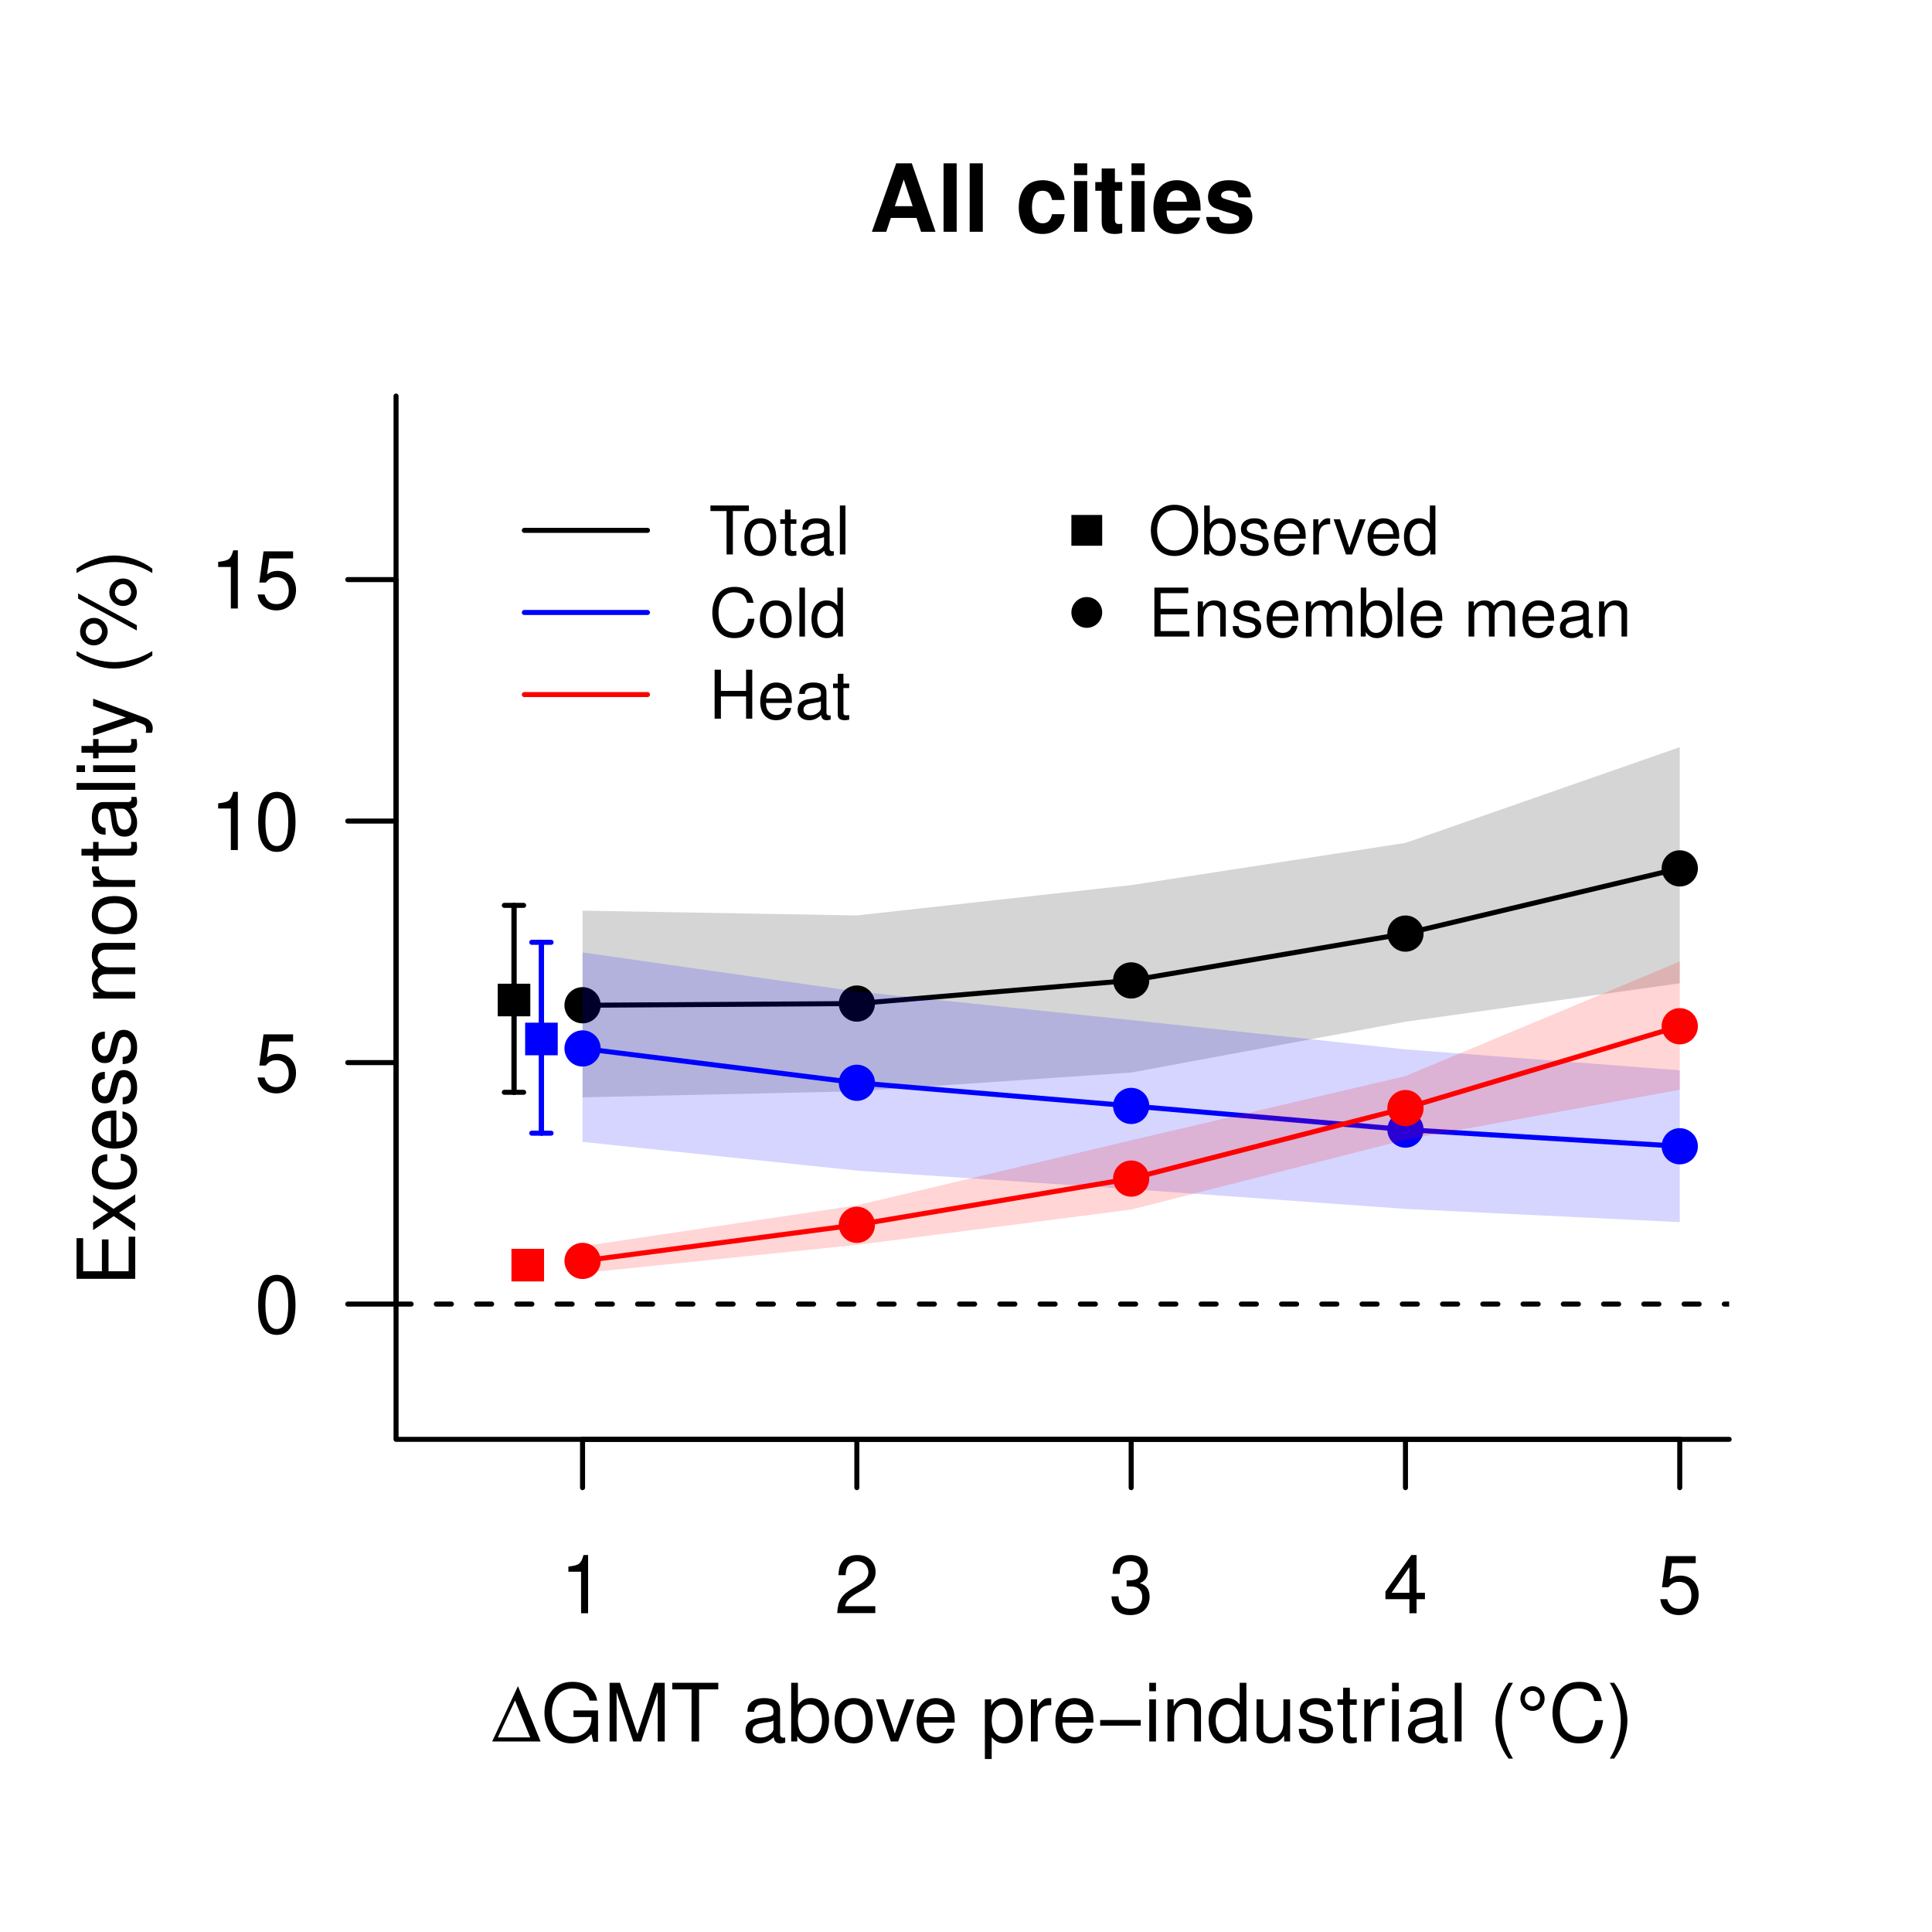 <?xml version="1.0" encoding="UTF-8"?>
<svg xmlns="http://www.w3.org/2000/svg" xmlns:xlink="http://www.w3.org/1999/xlink" width="288pt" height="288pt" viewBox="0 0 288 288" version="1.1">
<defs>
<g>
<symbol overflow="visible" id="glyph0-0">
<path style="stroke:none;" d=""/>
</symbol>
<symbol overflow="visible" id="glyph0-1">
<path style="stroke:none;" d="M 3.297 -8.672 C 2.516 -8.672 1.781 -8.312 1.344 -7.734 C 0.797 -6.953 0.516 -5.812 0.516 -4.203 C 0.516 -1.266 1.469 0.281 3.297 0.281 C 5.094 0.281 6.078 -1.266 6.078 -4.125 C 6.078 -5.812 5.812 -6.938 5.25 -7.734 C 4.812 -8.328 4.109 -8.672 3.297 -8.672 Z M 3.297 -7.734 C 4.438 -7.734 5 -6.578 5 -4.219 C 5 -1.75 4.453 -0.594 3.281 -0.594 C 2.156 -0.594 1.594 -1.797 1.594 -4.188 C 1.594 -6.578 2.156 -7.734 3.297 -7.734 Z M 3.297 -7.734 "/>
</symbol>
<symbol overflow="visible" id="glyph0-2">
<path style="stroke:none;" d="M 5.719 -8.516 L 1.312 -8.516 L 0.688 -3.875 L 1.656 -3.875 C 2.141 -4.469 2.562 -4.672 3.234 -4.672 C 4.375 -4.672 5.078 -3.891 5.078 -2.625 C 5.078 -1.406 4.375 -0.656 3.219 -0.656 C 2.297 -0.656 1.734 -1.125 1.469 -2.094 L 0.422 -2.094 C 0.562 -1.391 0.688 -1.062 0.938 -0.75 C 1.422 -0.094 2.281 0.281 3.234 0.281 C 4.953 0.281 6.156 -0.969 6.156 -2.766 C 6.156 -4.453 5.047 -5.609 3.406 -5.609 C 2.812 -5.609 2.328 -5.453 1.844 -5.094 L 2.172 -7.469 L 5.719 -7.469 Z M 5.719 -8.516 "/>
</symbol>
<symbol overflow="visible" id="glyph0-3">
<path style="stroke:none;" d="M 3.109 -6.188 L 3.109 0 L 4.156 0 L 4.156 -8.672 L 3.469 -8.672 C 3.094 -7.344 2.859 -7.156 1.219 -6.953 L 1.219 -6.188 Z M 3.109 -6.188 "/>
</symbol>
<symbol overflow="visible" id="glyph0-4">
<path style="stroke:none;" d="M 8.516 -4.625 L 4.859 -4.625 L 4.859 -3.641 L 7.531 -3.641 L 7.531 -3.391 C 7.531 -1.844 6.375 -0.703 4.781 -0.703 C 3.891 -0.703 3.078 -1.031 2.562 -1.594 C 1.984 -2.219 1.641 -3.266 1.641 -4.344 C 1.641 -6.484 2.875 -7.906 4.719 -7.906 C 6.047 -7.906 7.016 -7.219 7.25 -6.094 L 8.391 -6.094 C 8.078 -7.875 6.734 -8.891 4.734 -8.891 C 3.656 -8.891 2.797 -8.609 2.109 -8.047 C 1.094 -7.219 0.531 -5.859 0.531 -4.281 C 0.531 -1.594 2.172 0.281 4.531 0.281 C 5.719 0.281 6.656 -0.172 7.531 -1.109 L 7.797 0.047 L 8.516 0.047 Z M 8.516 -4.625 "/>
</symbol>
<symbol overflow="visible" id="glyph0-5">
<path style="stroke:none;" d="M 5.609 0 L 8.078 -7.328 L 8.078 0 L 9.125 0 L 9.125 -8.75 L 7.578 -8.75 L 5.047 -1.125 L 2.453 -8.75 L 0.906 -8.75 L 0.906 0 L 1.953 0 L 1.953 -7.328 L 4.438 0 Z M 5.609 0 "/>
</symbol>
<symbol overflow="visible" id="glyph0-6">
<path style="stroke:none;" d="M 4.25 -7.766 L 7.109 -7.766 L 7.109 -8.75 L 0.25 -8.75 L 0.25 -7.766 L 3.125 -7.766 L 3.125 0 L 4.25 0 Z M 4.25 -7.766 "/>
</symbol>
<symbol overflow="visible" id="glyph0-7">
<path style="stroke:none;" d=""/>
</symbol>
<symbol overflow="visible" id="glyph0-8">
<path style="stroke:none;" d="M 6.422 -0.594 C 6.312 -0.562 6.266 -0.562 6.203 -0.562 C 5.859 -0.562 5.656 -0.75 5.656 -1.062 L 5.656 -4.75 C 5.656 -5.875 4.844 -6.469 3.297 -6.469 C 2.375 -6.469 1.641 -6.203 1.219 -5.734 C 0.922 -5.406 0.797 -5.047 0.781 -4.422 L 1.781 -4.422 C 1.875 -5.203 2.328 -5.547 3.266 -5.547 C 4.172 -5.547 4.672 -5.203 4.672 -4.609 L 4.672 -4.344 C 4.656 -3.906 4.438 -3.75 3.625 -3.641 C 2.203 -3.469 1.984 -3.422 1.609 -3.266 C 0.875 -2.953 0.5 -2.406 0.5 -1.578 C 0.5 -0.438 1.297 0.281 2.562 0.281 C 3.359 0.281 4 0 4.703 -0.641 C 4.781 0 5.094 0.281 5.734 0.281 C 5.953 0.281 6.078 0.25 6.422 0.172 Z M 4.672 -1.984 C 4.672 -1.641 4.578 -1.438 4.266 -1.156 C 3.859 -0.797 3.375 -0.594 2.781 -0.594 C 2 -0.594 1.547 -0.969 1.547 -1.609 C 1.547 -2.266 1.984 -2.609 3.062 -2.766 C 4.125 -2.906 4.328 -2.953 4.672 -3.109 Z M 4.672 -1.984 "/>
</symbol>
<symbol overflow="visible" id="glyph0-9">
<path style="stroke:none;" d="M 0.641 -8.75 L 0.641 0 L 1.547 0 L 1.547 -0.797 C 2.031 -0.078 2.656 0.281 3.547 0.281 C 5.203 0.281 6.281 -1.078 6.281 -3.172 C 6.281 -5.203 5.25 -6.469 3.594 -6.469 C 2.719 -6.469 2.109 -6.141 1.641 -5.438 L 1.641 -8.75 Z M 3.391 -5.531 C 4.516 -5.531 5.234 -4.562 5.234 -3.062 C 5.234 -1.625 4.484 -0.656 3.391 -0.656 C 2.328 -0.656 1.641 -1.625 1.641 -3.094 C 1.641 -4.578 2.328 -5.531 3.391 -5.531 Z M 3.391 -5.531 "/>
</symbol>
<symbol overflow="visible" id="glyph0-10">
<path style="stroke:none;" d="M 3.266 -6.469 C 1.484 -6.469 0.438 -5.203 0.438 -3.094 C 0.438 -0.969 1.484 0.281 3.281 0.281 C 5.047 0.281 6.125 -0.984 6.125 -3.047 C 6.125 -5.234 5.094 -6.469 3.266 -6.469 Z M 3.281 -5.547 C 4.406 -5.547 5.078 -4.625 5.078 -3.062 C 5.078 -1.578 4.375 -0.641 3.281 -0.641 C 2.156 -0.641 1.469 -1.578 1.469 -3.094 C 1.469 -4.625 2.156 -5.547 3.281 -5.547 Z M 3.281 -5.547 "/>
</symbol>
<symbol overflow="visible" id="glyph0-11">
<path style="stroke:none;" d="M 3.422 0 L 5.828 -6.281 L 4.703 -6.281 L 2.922 -1.188 L 1.25 -6.281 L 0.125 -6.281 L 2.328 0 Z M 3.422 0 "/>
</symbol>
<symbol overflow="visible" id="glyph0-12">
<path style="stroke:none;" d="M 6.156 -2.812 C 6.156 -3.766 6.078 -4.344 5.906 -4.812 C 5.5 -5.844 4.531 -6.469 3.359 -6.469 C 1.609 -6.469 0.484 -5.141 0.484 -3.062 C 0.484 -0.984 1.562 0.281 3.344 0.281 C 4.781 0.281 5.766 -0.547 6.031 -1.906 L 5.016 -1.906 C 4.734 -1.078 4.172 -0.641 3.375 -0.641 C 2.734 -0.641 2.203 -0.938 1.859 -1.469 C 1.625 -1.828 1.531 -2.188 1.531 -2.812 Z M 1.547 -3.625 C 1.625 -4.781 2.344 -5.547 3.344 -5.547 C 4.375 -5.547 5.078 -4.75 5.078 -3.625 Z M 1.547 -3.625 "/>
</symbol>
<symbol overflow="visible" id="glyph0-13">
<path style="stroke:none;" d="M 0.641 2.609 L 1.656 2.609 L 1.656 -0.656 C 2.188 -0.016 2.766 0.281 3.594 0.281 C 5.219 0.281 6.281 -1.031 6.281 -3.031 C 6.281 -5.141 5.25 -6.469 3.578 -6.469 C 2.719 -6.469 2.047 -6.078 1.578 -5.344 L 1.578 -6.281 L 0.641 -6.281 Z M 3.406 -5.531 C 4.516 -5.531 5.234 -4.562 5.234 -3.062 C 5.234 -1.625 4.5 -0.656 3.406 -0.656 C 2.344 -0.656 1.656 -1.625 1.656 -3.094 C 1.656 -4.578 2.344 -5.531 3.406 -5.531 Z M 3.406 -5.531 "/>
</symbol>
<symbol overflow="visible" id="glyph0-14">
<path style="stroke:none;" d="M 0.828 -6.281 L 0.828 0 L 1.844 0 L 1.844 -3.266 C 1.844 -4.781 2.469 -5.453 3.859 -5.406 L 3.859 -6.438 C 3.688 -6.453 3.594 -6.469 3.469 -6.469 C 2.812 -6.469 2.328 -6.078 1.75 -5.141 L 1.75 -6.281 Z M 0.828 -6.281 "/>
</symbol>
<symbol overflow="visible" id="glyph0-15">
<path style="stroke:none;" d="M 6.531 -3.203 L 0.484 -3.203 L 0.484 -2.359 L 6.531 -2.359 Z M 6.531 -3.203 "/>
</symbol>
<symbol overflow="visible" id="glyph0-16">
<path style="stroke:none;" d="M 1.797 -6.281 L 0.797 -6.281 L 0.797 0 L 1.797 0 Z M 1.797 -8.75 L 0.797 -8.75 L 0.797 -7.484 L 1.797 -7.484 Z M 1.797 -8.75 "/>
</symbol>
<symbol overflow="visible" id="glyph0-17">
<path style="stroke:none;" d="M 0.844 -6.281 L 0.844 0 L 1.844 0 L 1.844 -3.469 C 1.844 -4.75 2.516 -5.594 3.547 -5.594 C 4.344 -5.594 4.844 -5.109 4.844 -4.359 L 4.844 0 L 5.844 0 L 5.844 -4.75 C 5.844 -5.797 5.062 -6.469 3.859 -6.469 C 2.922 -6.469 2.312 -6.109 1.766 -5.234 L 1.766 -6.281 Z M 0.844 -6.281 "/>
</symbol>
<symbol overflow="visible" id="glyph0-18">
<path style="stroke:none;" d="M 5.938 -8.75 L 4.938 -8.75 L 4.938 -5.5 C 4.531 -6.125 3.859 -6.469 3.016 -6.469 C 1.375 -6.469 0.312 -5.156 0.312 -3.156 C 0.312 -1.031 1.344 0.281 3.047 0.281 C 3.906 0.281 4.516 -0.047 5.047 -0.828 L 5.047 0 L 5.938 0 Z M 3.188 -5.531 C 4.266 -5.531 4.938 -4.578 4.938 -3.078 C 4.938 -1.625 4.25 -0.656 3.188 -0.656 C 2.094 -0.656 1.359 -1.625 1.359 -3.094 C 1.359 -4.562 2.094 -5.531 3.188 -5.531 Z M 3.188 -5.531 "/>
</symbol>
<symbol overflow="visible" id="glyph0-19">
<path style="stroke:none;" d="M 5.781 0 L 5.781 -6.281 L 4.781 -6.281 L 4.781 -2.719 C 4.781 -1.438 4.109 -0.594 3.078 -0.594 C 2.281 -0.594 1.781 -1.078 1.781 -1.844 L 1.781 -6.281 L 0.781 -6.281 L 0.781 -1.438 C 0.781 -0.391 1.562 0.281 2.781 0.281 C 3.703 0.281 4.297 -0.047 4.891 -0.875 L 4.891 0 Z M 5.781 0 "/>
</symbol>
<symbol overflow="visible" id="glyph0-20">
<path style="stroke:none;" d="M 5.25 -4.531 C 5.25 -5.766 4.422 -6.469 2.969 -6.469 C 1.516 -6.469 0.562 -5.719 0.562 -4.547 C 0.562 -3.562 1.062 -3.094 2.562 -2.734 L 3.484 -2.516 C 4.188 -2.344 4.469 -2.094 4.469 -1.641 C 4.469 -1.047 3.875 -0.641 3 -0.641 C 2.453 -0.641 2 -0.797 1.75 -1.062 C 1.594 -1.25 1.531 -1.422 1.469 -1.875 L 0.406 -1.875 C 0.453 -0.422 1.266 0.281 2.922 0.281 C 4.5 0.281 5.516 -0.5 5.516 -1.719 C 5.516 -2.656 4.984 -3.172 3.734 -3.469 L 2.766 -3.703 C 1.953 -3.891 1.609 -4.156 1.609 -4.594 C 1.609 -5.188 2.125 -5.547 2.938 -5.547 C 3.75 -5.547 4.172 -5.203 4.203 -4.531 Z M 5.25 -4.531 "/>
</symbol>
<symbol overflow="visible" id="glyph0-21">
<path style="stroke:none;" d="M 3.047 -6.281 L 2.016 -6.281 L 2.016 -8.016 L 1.016 -8.016 L 1.016 -6.281 L 0.172 -6.281 L 0.172 -5.469 L 1.016 -5.469 L 1.016 -0.719 C 1.016 -0.078 1.453 0.281 2.234 0.281 C 2.5 0.281 2.719 0.25 3.047 0.188 L 3.047 -0.641 C 2.906 -0.609 2.766 -0.594 2.562 -0.594 C 2.141 -0.594 2.016 -0.719 2.016 -1.156 L 2.016 -5.469 L 3.047 -5.469 Z M 3.047 -6.281 "/>
</symbol>
<symbol overflow="visible" id="glyph0-22">
<path style="stroke:none;" d="M 1.828 -8.75 L 0.812 -8.75 L 0.812 0 L 1.828 0 Z M 1.828 -8.75 "/>
</symbol>
<symbol overflow="visible" id="glyph0-23">
<path style="stroke:none;" d="M 2.828 -8.75 C 1.625 -7.172 0.875 -4.984 0.875 -3.109 C 0.875 -1.219 1.625 0.969 2.828 2.547 L 3.484 2.547 C 2.438 0.828 1.844 -1.188 1.844 -3.109 C 1.844 -5.016 2.438 -7.047 3.484 -8.75 Z M 2.828 -8.75 "/>
</symbol>
<symbol overflow="visible" id="glyph0-24">
<path style="stroke:none;" d="M 7.938 -6.031 C 7.594 -7.953 6.484 -8.891 4.578 -8.891 C 3.391 -8.891 2.453 -8.516 1.797 -7.797 C 1.016 -6.938 0.578 -5.688 0.578 -4.266 C 0.578 -2.828 1.016 -1.594 1.844 -0.75 C 2.516 -0.047 3.391 0.281 4.531 0.281 C 6.656 0.281 7.859 -0.875 8.125 -3.188 L 6.969 -3.188 C 6.875 -2.594 6.75 -2.188 6.578 -1.844 C 6.219 -1.109 5.469 -0.703 4.531 -0.703 C 2.797 -0.703 1.688 -2.094 1.688 -4.281 C 1.688 -6.531 2.734 -7.906 4.438 -7.906 C 5.141 -7.906 5.812 -7.703 6.172 -7.359 C 6.484 -7.062 6.672 -6.703 6.797 -6.031 Z M 7.938 -6.031 "/>
</symbol>
<symbol overflow="visible" id="glyph0-25">
<path style="stroke:none;" d="M 1.109 2.547 C 2.312 0.969 3.078 -1.219 3.078 -3.094 C 3.078 -4.984 2.312 -7.172 1.109 -8.75 L 0.453 -8.75 C 1.516 -7.031 2.094 -5.016 2.094 -3.094 C 2.094 -1.188 1.516 0.844 0.453 2.547 Z M 1.109 2.547 "/>
</symbol>
<symbol overflow="visible" id="glyph0-26">
<path style="stroke:none;" d="M 6.078 -1.047 L 1.594 -1.047 C 1.703 -1.766 2.094 -2.219 3.125 -2.859 L 4.328 -3.531 C 5.516 -4.188 6.125 -5.078 6.125 -6.141 C 6.125 -6.859 5.844 -7.531 5.344 -8 C 4.844 -8.453 4.219 -8.672 3.406 -8.672 C 2.328 -8.672 1.531 -8.297 1.062 -7.547 C 0.75 -7.094 0.625 -6.547 0.594 -5.672 L 1.656 -5.672 C 1.688 -6.266 1.766 -6.609 1.906 -6.906 C 2.188 -7.422 2.734 -7.75 3.375 -7.75 C 4.328 -7.75 5.047 -7.062 5.047 -6.125 C 5.047 -5.422 4.656 -4.828 3.906 -4.391 L 2.797 -3.75 C 1.016 -2.719 0.5 -1.906 0.406 -0.016 L 6.078 -0.016 Z M 6.078 -1.047 "/>
</symbol>
<symbol overflow="visible" id="glyph0-27">
<path style="stroke:none;" d="M 2.656 -4 L 3.234 -4 C 4.375 -4 4.984 -3.453 4.984 -2.406 C 4.984 -1.312 4.328 -0.656 3.234 -0.656 C 2.078 -0.656 1.516 -1.25 1.438 -2.516 L 0.391 -2.516 C 0.438 -1.828 0.547 -1.375 0.75 -0.984 C 1.203 -0.141 2.031 0.281 3.188 0.281 C 4.938 0.281 6.078 -0.781 6.078 -2.422 C 6.078 -3.531 5.656 -4.125 4.625 -4.484 C 5.422 -4.812 5.812 -5.406 5.812 -6.281 C 5.812 -7.781 4.844 -8.672 3.234 -8.672 C 1.516 -8.672 0.594 -7.719 0.562 -5.875 L 1.625 -5.875 C 1.625 -6.406 1.688 -6.703 1.812 -6.969 C 2.047 -7.469 2.578 -7.75 3.234 -7.75 C 4.172 -7.75 4.734 -7.188 4.734 -6.25 C 4.734 -5.641 4.531 -5.266 4.062 -5.062 C 3.766 -4.938 3.391 -4.891 2.656 -4.891 Z M 2.656 -4 "/>
</symbol>
<symbol overflow="visible" id="glyph0-28">
<path style="stroke:none;" d="M 3.922 -2.094 L 3.922 0 L 4.984 0 L 4.984 -2.094 L 6.234 -2.094 L 6.234 -3.047 L 4.984 -3.047 L 4.984 -8.672 L 4.203 -8.672 L 0.344 -3.219 L 0.344 -2.094 Z M 3.922 -3.047 L 1.266 -3.047 L 3.922 -6.875 Z M 3.922 -3.047 "/>
</symbol>
<symbol overflow="visible" id="glyph1-0">
<path style="stroke:none;" d=""/>
</symbol>
<symbol overflow="visible" id="glyph1-1">
<path style="stroke:none;" d="M 7.016 -2.062 L 7.688 0 L 9.844 0 L 6.312 -10.203 L 3.984 -10.203 L 0.359 0 L 2.5 0 L 3.188 -2.062 Z M 6.438 -3.812 L 3.781 -3.812 L 5.109 -7.797 Z M 6.438 -3.812 "/>
</symbol>
<symbol overflow="visible" id="glyph1-2">
<path style="stroke:none;" d="M 2.891 -10.203 L 0.938 -10.203 L 0.938 0 L 2.891 0 Z M 2.891 -10.203 "/>
</symbol>
<symbol overflow="visible" id="glyph1-3">
<path style="stroke:none;" d=""/>
</symbol>
<symbol overflow="visible" id="glyph1-4">
<path style="stroke:none;" d="M 7.312 -4.734 C 7.172 -6.578 5.953 -7.688 4.047 -7.688 C 1.781 -7.688 0.469 -6.203 0.469 -3.625 C 0.469 -1.141 1.781 0.328 4.016 0.328 C 5.859 0.328 7.125 -0.812 7.312 -2.625 L 5.438 -2.625 C 5.188 -1.641 4.797 -1.266 4.016 -1.266 C 3.031 -1.266 2.438 -2.141 2.438 -3.625 C 2.438 -4.359 2.578 -5.016 2.812 -5.453 C 3.031 -5.875 3.469 -6.109 4.031 -6.109 C 4.828 -6.109 5.203 -5.719 5.438 -4.734 Z M 7.312 -4.734 "/>
</symbol>
<symbol overflow="visible" id="glyph1-5">
<path style="stroke:none;" d="M 2.891 -7.562 L 0.938 -7.562 L 0.938 0 L 2.891 0 Z M 2.891 -10.203 L 0.938 -10.203 L 0.938 -8.453 L 2.891 -8.453 Z M 2.891 -10.203 "/>
</symbol>
<symbol overflow="visible" id="glyph1-6">
<path style="stroke:none;" d="M 4.219 -7.406 L 3.125 -7.406 L 3.125 -9.438 L 1.156 -9.438 L 1.156 -7.406 L 0.203 -7.406 L 0.203 -6.109 L 1.156 -6.109 L 1.156 -1.453 C 1.156 -0.266 1.797 0.328 3.078 0.328 C 3.531 0.328 3.844 0.281 4.219 0.172 L 4.219 -1.203 C 4.016 -1.172 3.922 -1.156 3.766 -1.156 C 3.25 -1.156 3.125 -1.312 3.125 -1.984 L 3.125 -6.109 L 4.219 -6.109 Z M 4.219 -7.406 "/>
</symbol>
<symbol overflow="visible" id="glyph1-7">
<path style="stroke:none;" d="M 7.344 -3.156 C 7.344 -3.328 7.344 -3.406 7.344 -3.5 C 7.344 -4.25 7.234 -4.953 7.062 -5.484 C 6.547 -6.859 5.328 -7.688 3.812 -7.688 C 1.641 -7.688 0.312 -6.125 0.312 -3.578 C 0.312 -1.156 1.625 0.328 3.766 0.328 C 5.453 0.328 6.828 -0.625 7.266 -2.125 L 5.328 -2.125 C 5.094 -1.531 4.547 -1.172 3.844 -1.172 C 3.281 -1.172 2.828 -1.406 2.547 -1.828 C 2.359 -2.109 2.297 -2.453 2.266 -3.156 Z M 2.297 -4.469 C 2.422 -5.625 2.906 -6.188 3.781 -6.188 C 4.672 -6.188 5.203 -5.594 5.312 -4.469 Z M 2.297 -4.469 "/>
</symbol>
<symbol overflow="visible" id="glyph1-8">
<path style="stroke:none;" d="M 7.062 -5.125 C 7.047 -6.719 5.812 -7.688 3.781 -7.688 C 1.859 -7.688 0.672 -6.719 0.672 -5.172 C 0.672 -4.656 0.828 -4.234 1.094 -3.938 C 1.359 -3.672 1.594 -3.547 2.328 -3.297 L 4.656 -2.578 C 5.156 -2.422 5.312 -2.266 5.312 -1.953 C 5.312 -1.5 4.781 -1.219 3.859 -1.219 C 3.344 -1.219 2.953 -1.297 2.703 -1.484 C 2.484 -1.641 2.406 -1.797 2.328 -2.203 L 0.406 -2.203 C 0.469 -0.531 1.688 0.328 3.969 0.328 C 5.031 0.328 5.828 0.094 6.391 -0.344 C 6.938 -0.797 7.281 -1.5 7.281 -2.234 C 7.281 -3.219 6.797 -3.844 5.797 -4.141 L 3.312 -4.859 C 2.766 -5.031 2.625 -5.141 2.625 -5.453 C 2.625 -5.859 3.078 -6.141 3.766 -6.141 C 4.703 -6.141 5.172 -5.812 5.188 -5.125 Z M 7.062 -5.125 "/>
</symbol>
<symbol overflow="visible" id="glyph2-0">
<path style="stroke:none;" d=""/>
</symbol>
<symbol overflow="visible" id="glyph2-1">
<path style="stroke:none;" d="M 0.078 0 L 3.922 -8.25 L 7.297 0 Z M 0.922 -0.609 L 5.75 -0.609 L 3.484 -6.109 Z M 0.922 -0.609 "/>
</symbol>
<symbol overflow="visible" id="glyph2-2">
<path style="stroke:none;" d="M 2.422 -8.234 C 3.438 -8.234 4.203 -7.438 4.203 -6.391 C 4.203 -5.359 3.406 -4.562 2.406 -4.562 C 1.391 -4.562 0.594 -5.375 0.594 -6.406 C 0.594 -7.422 1.422 -8.234 2.422 -8.234 Z M 2.406 -7.547 C 1.781 -7.547 1.266 -7.031 1.266 -6.391 C 1.266 -5.766 1.781 -5.25 2.406 -5.25 C 3.031 -5.25 3.516 -5.75 3.516 -6.391 C 3.516 -7.047 3.031 -7.547 2.406 -7.547 Z M 2.406 -7.547 "/>
</symbol>
<symbol overflow="visible" id="glyph3-0">
<path style="stroke:none;" d=""/>
</symbol>
<symbol overflow="visible" id="glyph3-1">
<path style="stroke:none;" d="M -3.984 -2.203 L -3.984 -6.953 L -4.969 -6.953 L -4.969 -2.203 L -7.766 -2.203 L -7.766 -7.141 L -8.75 -7.141 L -8.75 -1.078 L 0 -1.078 L 0 -7.359 L -0.984 -7.359 L -0.984 -2.203 Z M -3.984 -2.203 "/>
</symbol>
<symbol overflow="visible" id="glyph3-2">
<path style="stroke:none;" d="M -3.25 -3.5 L -6.281 -5.609 L -6.281 -4.484 L -4.016 -2.969 L -6.281 -1.469 L -6.281 -0.328 L -3.203 -2.422 L 0 -0.203 L 0 -1.344 L -2.406 -2.938 L 0 -4.516 L 0 -5.672 Z M -3.25 -3.5 "/>
</symbol>
<symbol overflow="visible" id="glyph3-3">
<path style="stroke:none;" d="M -4.172 -5.656 C -4.781 -5.609 -5.188 -5.469 -5.531 -5.234 C -6.125 -4.797 -6.469 -4.047 -6.469 -3.172 C -6.469 -1.469 -5.125 -0.375 -3.031 -0.375 C -1.016 -0.375 0.281 -1.453 0.281 -3.156 C 0.281 -4.656 -0.625 -5.609 -2.156 -5.719 L -2.156 -4.719 C -1.156 -4.547 -0.641 -4.031 -0.641 -3.188 C -0.641 -2.078 -1.547 -1.422 -3.031 -1.422 C -4.609 -1.422 -5.547 -2.062 -5.547 -3.156 C -5.547 -4 -5.047 -4.531 -4.172 -4.641 Z M -4.172 -5.656 "/>
</symbol>
<symbol overflow="visible" id="glyph3-4">
<path style="stroke:none;" d="M -2.812 -6.156 C -3.766 -6.156 -4.344 -6.078 -4.812 -5.906 C -5.844 -5.5 -6.469 -4.531 -6.469 -3.359 C -6.469 -1.609 -5.141 -0.484 -3.062 -0.484 C -0.984 -0.484 0.281 -1.562 0.281 -3.344 C 0.281 -4.781 -0.547 -5.766 -1.906 -6.031 L -1.906 -5.016 C -1.078 -4.734 -0.641 -4.172 -0.641 -3.375 C -0.641 -2.734 -0.938 -2.203 -1.469 -1.859 C -1.828 -1.625 -2.188 -1.531 -2.812 -1.531 Z M -3.625 -1.547 C -4.781 -1.625 -5.547 -2.344 -5.547 -3.344 C -5.547 -4.375 -4.75 -5.078 -3.625 -5.078 Z M -3.625 -1.547 "/>
</symbol>
<symbol overflow="visible" id="glyph3-5">
<path style="stroke:none;" d="M -4.531 -5.25 C -5.766 -5.25 -6.469 -4.422 -6.469 -2.969 C -6.469 -1.516 -5.719 -0.562 -4.547 -0.562 C -3.562 -0.562 -3.094 -1.062 -2.734 -2.562 L -2.516 -3.484 C -2.344 -4.188 -2.094 -4.469 -1.641 -4.469 C -1.047 -4.469 -0.641 -3.875 -0.641 -3 C -0.641 -2.453 -0.797 -2 -1.062 -1.75 C -1.25 -1.594 -1.422 -1.531 -1.875 -1.469 L -1.875 -0.406 C -0.422 -0.453 0.281 -1.266 0.281 -2.922 C 0.281 -4.5 -0.5 -5.516 -1.719 -5.516 C -2.656 -5.516 -3.172 -4.984 -3.469 -3.734 L -3.703 -2.766 C -3.891 -1.953 -4.156 -1.609 -4.594 -1.609 C -5.188 -1.609 -5.547 -2.125 -5.547 -2.938 C -5.547 -3.75 -5.203 -4.172 -4.531 -4.203 Z M -4.531 -5.25 "/>
</symbol>
<symbol overflow="visible" id="glyph3-6">
<path style="stroke:none;" d=""/>
</symbol>
<symbol overflow="visible" id="glyph3-7">
<path style="stroke:none;" d="M -6.281 -0.844 L 0 -0.844 L 0 -1.844 L -3.953 -1.844 C -4.859 -1.844 -5.594 -2.516 -5.594 -3.328 C -5.594 -4.062 -5.141 -4.484 -4.328 -4.484 L 0 -4.484 L 0 -5.5 L -3.953 -5.5 C -4.859 -5.5 -5.594 -6.156 -5.594 -6.969 C -5.594 -7.703 -5.125 -8.141 -4.328 -8.141 L 0 -8.141 L 0 -9.141 L -4.719 -9.141 C -5.844 -9.141 -6.469 -8.5 -6.469 -7.312 C -6.469 -6.484 -6.219 -5.969 -5.516 -5.391 C -6.188 -5.016 -6.469 -4.516 -6.469 -3.703 C -6.469 -2.859 -6.156 -2.297 -5.406 -1.766 L -6.281 -1.766 Z M -6.281 -0.844 "/>
</symbol>
<symbol overflow="visible" id="glyph3-8">
<path style="stroke:none;" d="M -6.469 -3.266 C -6.469 -1.484 -5.203 -0.438 -3.094 -0.438 C -0.969 -0.438 0.281 -1.484 0.281 -3.281 C 0.281 -5.047 -0.984 -6.125 -3.047 -6.125 C -5.234 -6.125 -6.469 -5.094 -6.469 -3.266 Z M -5.547 -3.281 C -5.547 -4.406 -4.625 -5.078 -3.062 -5.078 C -1.578 -5.078 -0.641 -4.375 -0.641 -3.281 C -0.641 -2.156 -1.578 -1.469 -3.094 -1.469 C -4.625 -1.469 -5.547 -2.156 -5.547 -3.281 Z M -5.547 -3.281 "/>
</symbol>
<symbol overflow="visible" id="glyph3-9">
<path style="stroke:none;" d="M -6.281 -0.828 L 0 -0.828 L 0 -1.844 L -3.266 -1.844 C -4.781 -1.844 -5.453 -2.469 -5.406 -3.859 L -6.438 -3.859 C -6.453 -3.688 -6.469 -3.594 -6.469 -3.469 C -6.469 -2.812 -6.078 -2.328 -5.141 -1.75 L -6.281 -1.75 Z M -6.281 -0.828 "/>
</symbol>
<symbol overflow="visible" id="glyph3-10">
<path style="stroke:none;" d="M -6.281 -3.047 L -6.281 -2.016 L -8.016 -2.016 L -8.016 -1.016 L -6.281 -1.016 L -6.281 -0.172 L -5.469 -0.172 L -5.469 -1.016 L -0.719 -1.016 C -0.078 -1.016 0.281 -1.453 0.281 -2.234 C 0.281 -2.5 0.25 -2.719 0.188 -3.047 L -0.641 -3.047 C -0.609 -2.906 -0.594 -2.766 -0.594 -2.562 C -0.594 -2.141 -0.719 -2.016 -1.156 -2.016 L -5.469 -2.016 L -5.469 -3.047 Z M -6.281 -3.047 "/>
</symbol>
<symbol overflow="visible" id="glyph3-11">
<path style="stroke:none;" d="M -0.594 -6.422 C -0.562 -6.312 -0.562 -6.266 -0.562 -6.203 C -0.562 -5.859 -0.75 -5.656 -1.062 -5.656 L -4.75 -5.656 C -5.875 -5.656 -6.469 -4.844 -6.469 -3.297 C -6.469 -2.375 -6.203 -1.641 -5.734 -1.219 C -5.406 -0.922 -5.047 -0.797 -4.422 -0.781 L -4.422 -1.781 C -5.203 -1.875 -5.547 -2.328 -5.547 -3.266 C -5.547 -4.172 -5.203 -4.672 -4.609 -4.672 L -4.344 -4.672 C -3.906 -4.656 -3.75 -4.438 -3.641 -3.625 C -3.469 -2.203 -3.422 -1.984 -3.266 -1.609 C -2.953 -0.875 -2.406 -0.5 -1.578 -0.5 C -0.438 -0.5 0.281 -1.297 0.281 -2.562 C 0.281 -3.359 0 -4 -0.641 -4.703 C 0 -4.781 0.281 -5.094 0.281 -5.734 C 0.281 -5.953 0.25 -6.078 0.172 -6.422 Z M -1.984 -4.672 C -1.641 -4.672 -1.438 -4.578 -1.156 -4.266 C -0.797 -3.859 -0.594 -3.375 -0.594 -2.781 C -0.594 -2 -0.969 -1.547 -1.609 -1.547 C -2.266 -1.547 -2.609 -1.984 -2.766 -3.062 C -2.906 -4.125 -2.953 -4.328 -3.109 -4.672 Z M -1.984 -4.672 "/>
</symbol>
<symbol overflow="visible" id="glyph3-12">
<path style="stroke:none;" d="M -8.75 -1.828 L -8.75 -0.812 L 0 -0.812 L 0 -1.828 Z M -8.75 -1.828 "/>
</symbol>
<symbol overflow="visible" id="glyph3-13">
<path style="stroke:none;" d="M -6.281 -1.797 L -6.281 -0.797 L 0 -0.797 L 0 -1.797 Z M -8.75 -1.797 L -8.75 -0.797 L -7.484 -0.797 L -7.484 -1.797 Z M -8.75 -1.797 "/>
</symbol>
<symbol overflow="visible" id="glyph3-14">
<path style="stroke:none;" d="M -6.281 -4.656 L -1.391 -2.922 L -6.281 -1.312 L -6.281 -0.234 L 0.031 -2.359 L 1.016 -1.984 C 1.469 -1.812 1.625 -1.594 1.625 -1.172 C 1.625 -1.016 1.609 -0.859 1.562 -0.641 L 2.453 -0.641 C 2.562 -0.859 2.609 -1.062 2.609 -1.312 C 2.609 -1.641 2.516 -1.984 2.312 -2.25 C 2.094 -2.562 1.828 -2.75 1.312 -2.938 L -6.281 -5.734 Z M -6.281 -4.656 "/>
</symbol>
<symbol overflow="visible" id="glyph3-15">
<path style="stroke:none;" d="M -8.75 -2.828 C -7.172 -1.625 -4.984 -0.875 -3.109 -0.875 C -1.219 -0.875 0.969 -1.625 2.547 -2.828 L 2.547 -3.484 C 0.828 -2.438 -1.188 -1.844 -3.109 -1.844 C -5.016 -1.844 -7.047 -2.438 -8.75 -3.484 Z M -8.75 -2.828 "/>
</symbol>
<symbol overflow="visible" id="glyph3-16">
<path style="stroke:none;" d="M -8.219 -2.391 C -8.219 -1.266 -7.297 -0.344 -6.172 -0.344 C -5.047 -0.344 -4.109 -1.266 -4.109 -2.406 C -4.109 -3.516 -5.047 -4.438 -6.141 -4.438 C -7.312 -4.438 -8.219 -3.547 -8.219 -2.391 Z M -7.375 -2.391 C -7.375 -3.078 -6.844 -3.609 -6.156 -3.609 C -5.5 -3.609 -4.953 -3.062 -4.953 -2.406 C -4.953 -1.734 -5.5 -1.172 -6.172 -1.172 C -6.844 -1.172 -7.375 -1.719 -7.375 -2.391 Z M -8.516 -7.312 L 0.234 -2.562 L 0.234 -3.359 L -8.516 -8.094 Z M -3.859 -8.25 C -3.859 -7.125 -2.953 -6.219 -1.828 -6.219 C -0.688 -6.219 0.234 -7.125 0.234 -8.266 C 0.234 -9.391 -0.688 -10.312 -1.797 -10.312 C -2.953 -10.312 -3.859 -9.406 -3.859 -8.25 Z M -3.031 -8.25 C -3.031 -8.938 -2.484 -9.484 -1.797 -9.484 C -1.156 -9.484 -0.609 -8.922 -0.609 -8.266 C -0.609 -7.578 -1.156 -7.047 -1.828 -7.047 C -2.484 -7.047 -3.031 -7.578 -3.031 -8.25 Z M -3.031 -8.25 "/>
</symbol>
<symbol overflow="visible" id="glyph3-17">
<path style="stroke:none;" d="M 2.547 -1.109 C 0.969 -2.312 -1.219 -3.078 -3.094 -3.078 C -4.984 -3.078 -7.172 -2.312 -8.75 -1.109 L -8.75 -0.453 C -7.031 -1.516 -5.016 -2.094 -3.094 -2.094 C -1.188 -2.094 0.844 -1.516 2.547 -0.453 Z M 2.547 -1.109 "/>
</symbol>
<symbol overflow="visible" id="glyph4-0">
<path style="stroke:none;" d=""/>
</symbol>
<symbol overflow="visible" id="glyph4-1">
<path style="stroke:none;" d="M 3.547 -6.469 L 5.938 -6.469 L 5.938 -7.297 L 0.203 -7.297 L 0.203 -6.469 L 2.609 -6.469 L 2.609 0 L 3.547 0 Z M 3.547 -6.469 "/>
</symbol>
<symbol overflow="visible" id="glyph4-2">
<path style="stroke:none;" d="M 2.719 -5.391 C 1.234 -5.391 0.359 -4.344 0.359 -2.578 C 0.359 -0.812 1.234 0.234 2.734 0.234 C 4.203 0.234 5.094 -0.812 5.094 -2.547 C 5.094 -4.359 4.234 -5.391 2.719 -5.391 Z M 2.734 -4.625 C 3.672 -4.625 4.234 -3.844 4.234 -2.547 C 4.234 -1.312 3.656 -0.547 2.734 -0.547 C 1.797 -0.547 1.234 -1.312 1.234 -2.578 C 1.234 -3.844 1.797 -4.625 2.734 -4.625 Z M 2.734 -4.625 "/>
</symbol>
<symbol overflow="visible" id="glyph4-3">
<path style="stroke:none;" d="M 2.547 -5.234 L 1.688 -5.234 L 1.688 -6.688 L 0.844 -6.688 L 0.844 -5.234 L 0.141 -5.234 L 0.141 -4.562 L 0.844 -4.562 L 0.844 -0.594 C 0.844 -0.062 1.203 0.234 1.859 0.234 C 2.078 0.234 2.266 0.203 2.547 0.156 L 2.547 -0.547 C 2.422 -0.516 2.312 -0.5 2.141 -0.5 C 1.781 -0.5 1.688 -0.594 1.688 -0.969 L 1.688 -4.562 L 2.547 -4.562 Z M 2.547 -5.234 "/>
</symbol>
<symbol overflow="visible" id="glyph4-4">
<path style="stroke:none;" d="M 5.344 -0.484 C 5.266 -0.469 5.219 -0.469 5.172 -0.469 C 4.875 -0.469 4.719 -0.625 4.719 -0.875 L 4.719 -3.953 C 4.719 -4.891 4.047 -5.391 2.75 -5.391 C 1.984 -5.391 1.375 -5.172 1.016 -4.781 C 0.766 -4.516 0.672 -4.203 0.656 -3.688 L 1.484 -3.688 C 1.562 -4.328 1.938 -4.625 2.719 -4.625 C 3.484 -4.625 3.891 -4.344 3.891 -3.844 L 3.891 -3.625 C 3.875 -3.266 3.703 -3.125 3.016 -3.047 C 1.844 -2.891 1.656 -2.844 1.344 -2.719 C 0.734 -2.453 0.422 -2 0.422 -1.312 C 0.422 -0.375 1.078 0.234 2.141 0.234 C 2.797 0.234 3.328 0 3.922 -0.547 C 3.984 0 4.234 0.234 4.781 0.234 C 4.953 0.234 5.062 0.203 5.344 0.141 Z M 3.891 -1.656 C 3.891 -1.375 3.812 -1.203 3.562 -0.969 C 3.219 -0.656 2.812 -0.5 2.312 -0.5 C 1.672 -0.5 1.297 -0.812 1.297 -1.344 C 1.297 -1.891 1.656 -2.172 2.547 -2.297 C 3.438 -2.422 3.609 -2.453 3.891 -2.594 Z M 3.891 -1.656 "/>
</symbol>
<symbol overflow="visible" id="glyph4-5">
<path style="stroke:none;" d="M 1.516 -7.297 L 0.688 -7.297 L 0.688 0 L 1.516 0 Z M 1.516 -7.297 "/>
</symbol>
<symbol overflow="visible" id="glyph4-6">
<path style="stroke:none;" d="M 6.625 -5.031 C 6.328 -6.625 5.406 -7.406 3.812 -7.406 C 2.828 -7.406 2.047 -7.094 1.5 -6.5 C 0.844 -5.781 0.484 -4.734 0.484 -3.562 C 0.484 -2.359 0.844 -1.328 1.531 -0.625 C 2.094 -0.047 2.812 0.234 3.766 0.234 C 5.547 0.234 6.547 -0.734 6.766 -2.656 L 5.812 -2.656 C 5.734 -2.156 5.625 -1.812 5.484 -1.531 C 5.188 -0.938 4.562 -0.594 3.781 -0.594 C 2.328 -0.594 1.406 -1.75 1.406 -3.562 C 1.406 -5.438 2.281 -6.594 3.703 -6.594 C 4.297 -6.594 4.844 -6.422 5.141 -6.125 C 5.406 -5.875 5.562 -5.578 5.672 -5.031 Z M 6.625 -5.031 "/>
</symbol>
<symbol overflow="visible" id="glyph4-7">
<path style="stroke:none;" d="M 4.953 -7.297 L 4.125 -7.297 L 4.125 -4.578 C 3.766 -5.109 3.203 -5.391 2.516 -5.391 C 1.156 -5.391 0.266 -4.297 0.266 -2.625 C 0.266 -0.859 1.125 0.234 2.547 0.234 C 3.266 0.234 3.766 -0.047 4.203 -0.688 L 4.203 0 L 4.953 0 Z M 2.656 -4.609 C 3.547 -4.609 4.125 -3.812 4.125 -2.562 C 4.125 -1.344 3.547 -0.547 2.656 -0.547 C 1.734 -0.547 1.125 -1.359 1.125 -2.578 C 1.125 -3.797 1.734 -4.609 2.656 -4.609 Z M 2.656 -4.609 "/>
</symbol>
<symbol overflow="visible" id="glyph4-8">
<path style="stroke:none;" d="M 5.516 -3.312 L 5.516 0 L 6.438 0 L 6.438 -7.297 L 5.516 -7.297 L 5.516 -4.141 L 1.766 -4.141 L 1.766 -7.297 L 0.828 -7.297 L 0.828 0 L 1.766 0 L 1.766 -3.312 Z M 5.516 -3.312 "/>
</symbol>
<symbol overflow="visible" id="glyph4-9">
<path style="stroke:none;" d="M 5.125 -2.344 C 5.125 -3.141 5.062 -3.625 4.922 -4.016 C 4.578 -4.875 3.781 -5.391 2.797 -5.391 C 1.344 -5.391 0.406 -4.281 0.406 -2.547 C 0.406 -0.812 1.297 0.234 2.781 0.234 C 3.984 0.234 4.812 -0.453 5.016 -1.594 L 4.188 -1.594 C 3.953 -0.906 3.484 -0.547 2.812 -0.547 C 2.281 -0.547 1.828 -0.781 1.547 -1.219 C 1.344 -1.516 1.281 -1.812 1.266 -2.344 Z M 1.297 -3.016 C 1.359 -3.984 1.953 -4.625 2.797 -4.625 C 3.641 -4.625 4.234 -3.953 4.234 -3.016 Z M 1.297 -3.016 "/>
</symbol>
<symbol overflow="visible" id="glyph4-10">
<path style="stroke:none;" d="M 3.891 -7.406 C 1.797 -7.406 0.375 -5.875 0.375 -3.594 C 0.375 -1.297 1.797 0.234 3.906 0.234 C 4.797 0.234 5.562 -0.047 6.156 -0.547 C 6.953 -1.203 7.422 -2.344 7.422 -3.531 C 7.422 -5.875 6.031 -7.406 3.891 -7.406 Z M 3.891 -6.594 C 5.469 -6.594 6.484 -5.406 6.484 -3.547 C 6.484 -1.797 5.438 -0.594 3.906 -0.594 C 2.344 -0.594 1.312 -1.797 1.312 -3.594 C 1.312 -5.391 2.344 -6.594 3.891 -6.594 Z M 3.891 -6.594 "/>
</symbol>
<symbol overflow="visible" id="glyph4-11">
<path style="stroke:none;" d="M 0.547 -7.297 L 0.547 0 L 1.297 0 L 1.297 -0.672 C 1.688 -0.062 2.219 0.234 2.953 0.234 C 4.328 0.234 5.234 -0.906 5.234 -2.641 C 5.234 -4.344 4.375 -5.391 2.984 -5.391 C 2.266 -5.391 1.766 -5.125 1.375 -4.531 L 1.375 -7.297 Z M 2.828 -4.609 C 3.766 -4.609 4.359 -3.797 4.359 -2.547 C 4.359 -1.359 3.734 -0.547 2.828 -0.547 C 1.938 -0.547 1.375 -1.344 1.375 -2.578 C 1.375 -3.812 1.938 -4.609 2.828 -4.609 Z M 2.828 -4.609 "/>
</symbol>
<symbol overflow="visible" id="glyph4-12">
<path style="stroke:none;" d="M 4.375 -3.781 C 4.375 -4.812 3.688 -5.391 2.484 -5.391 C 1.266 -5.391 0.469 -4.766 0.469 -3.797 C 0.469 -2.969 0.891 -2.578 2.125 -2.281 L 2.906 -2.094 C 3.484 -1.953 3.719 -1.734 3.719 -1.375 C 3.719 -0.875 3.234 -0.547 2.5 -0.547 C 2.047 -0.547 1.672 -0.672 1.453 -0.891 C 1.328 -1.047 1.266 -1.188 1.219 -1.562 L 0.344 -1.562 C 0.375 -0.344 1.062 0.234 2.438 0.234 C 3.75 0.234 4.594 -0.422 4.594 -1.438 C 4.594 -2.203 4.156 -2.641 3.109 -2.891 L 2.312 -3.078 C 1.625 -3.234 1.344 -3.453 1.344 -3.828 C 1.344 -4.312 1.766 -4.625 2.453 -4.625 C 3.125 -4.625 3.484 -4.328 3.5 -3.781 Z M 4.375 -3.781 "/>
</symbol>
<symbol overflow="visible" id="glyph4-13">
<path style="stroke:none;" d="M 0.688 -5.234 L 0.688 0 L 1.531 0 L 1.531 -2.719 C 1.547 -3.984 2.062 -4.547 3.203 -4.516 L 3.203 -5.359 C 3.062 -5.375 2.984 -5.391 2.891 -5.391 C 2.344 -5.391 1.938 -5.062 1.453 -4.297 L 1.453 -5.234 Z M 0.688 -5.234 "/>
</symbol>
<symbol overflow="visible" id="glyph4-14">
<path style="stroke:none;" d="M 2.844 0 L 4.859 -5.234 L 3.922 -5.234 L 2.438 -0.984 L 1.047 -5.234 L 0.094 -5.234 L 1.938 0 Z M 2.844 0 "/>
</symbol>
<symbol overflow="visible" id="glyph4-15">
<path style="stroke:none;" d="M 1.828 -3.312 L 5.797 -3.312 L 5.797 -4.141 L 1.828 -4.141 L 1.828 -6.469 L 5.953 -6.469 L 5.953 -7.297 L 0.906 -7.297 L 0.906 0 L 6.125 0 L 6.125 -0.812 L 1.828 -0.812 Z M 1.828 -3.312 "/>
</symbol>
<symbol overflow="visible" id="glyph4-16">
<path style="stroke:none;" d="M 0.703 -5.234 L 0.703 0 L 1.547 0 L 1.547 -2.891 C 1.547 -3.953 2.094 -4.656 2.953 -4.656 C 3.625 -4.656 4.047 -4.266 4.047 -3.625 L 4.047 0 L 4.875 0 L 4.875 -3.953 C 4.875 -4.828 4.219 -5.391 3.203 -5.391 C 2.438 -5.391 1.938 -5.094 1.469 -4.359 L 1.469 -5.234 Z M 0.703 -5.234 "/>
</symbol>
<symbol overflow="visible" id="glyph4-17">
<path style="stroke:none;" d="M 0.703 -5.234 L 0.703 0 L 1.547 0 L 1.547 -3.297 C 1.547 -4.047 2.094 -4.656 2.766 -4.656 C 3.391 -4.656 3.734 -4.281 3.734 -3.609 L 3.734 0 L 4.578 0 L 4.578 -3.297 C 4.578 -4.047 5.125 -4.656 5.812 -4.656 C 6.422 -4.656 6.781 -4.266 6.781 -3.609 L 6.781 0 L 7.625 0 L 7.625 -3.938 C 7.625 -4.875 7.078 -5.391 6.094 -5.391 C 5.406 -5.391 4.984 -5.188 4.484 -4.594 C 4.188 -5.156 3.766 -5.391 3.078 -5.391 C 2.375 -5.391 1.906 -5.125 1.469 -4.5 L 1.469 -5.234 Z M 0.703 -5.234 "/>
</symbol>
<symbol overflow="visible" id="glyph4-18">
<path style="stroke:none;" d=""/>
</symbol>
</g>
<clipPath id="clip1">
  <path d="M 59.039 194 L 257.762 194 L 257.762 195 L 59.039 195 Z M 59.039 194 "/>
</clipPath>
</defs>
<g id="surface1">
<path style="fill:none;stroke-width:0.75;stroke-linecap:round;stroke-linejoin:round;stroke:rgb(0%,0%,0%);stroke-opacity:1;stroke-miterlimit:10;" d="M 59.039 93.602 L 59.039 201.602 " transform="matrix(1,0,0,-1,0,288)"/>
<path style="fill:none;stroke-width:0.75;stroke-linecap:round;stroke-linejoin:round;stroke:rgb(0%,0%,0%);stroke-opacity:1;stroke-miterlimit:10;" d="M 59.039 93.602 L 51.84 93.602 " transform="matrix(1,0,0,-1,0,288)"/>
<path style="fill:none;stroke-width:0.75;stroke-linecap:round;stroke-linejoin:round;stroke:rgb(0%,0%,0%);stroke-opacity:1;stroke-miterlimit:10;" d="M 59.039 129.602 L 51.84 129.602 " transform="matrix(1,0,0,-1,0,288)"/>
<path style="fill:none;stroke-width:0.75;stroke-linecap:round;stroke-linejoin:round;stroke:rgb(0%,0%,0%);stroke-opacity:1;stroke-miterlimit:10;" d="M 59.039 165.602 L 51.84 165.602 " transform="matrix(1,0,0,-1,0,288)"/>
<path style="fill:none;stroke-width:0.75;stroke-linecap:round;stroke-linejoin:round;stroke:rgb(0%,0%,0%);stroke-opacity:1;stroke-miterlimit:10;" d="M 59.039 201.602 L 51.84 201.602 " transform="matrix(1,0,0,-1,0,288)"/>
<g style="fill:rgb(0%,0%,0%);fill-opacity:1;">
  <use xlink:href="#glyph0-1" x="37.97" y="198.71"/>
</g>
<g style="fill:rgb(0%,0%,0%);fill-opacity:1;">
  <use xlink:href="#glyph0-2" x="37.97" y="162.71"/>
</g>
<g style="fill:rgb(0%,0%,0%);fill-opacity:1;">
  <use xlink:href="#glyph0-3" x="31.3" y="126.71"/>
  <use xlink:href="#glyph0-1" x="37.972" y="126.71"/>
</g>
<g style="fill:rgb(0%,0%,0%);fill-opacity:1;">
  <use xlink:href="#glyph0-3" x="31.3" y="90.71"/>
  <use xlink:href="#glyph0-2" x="37.972" y="90.71"/>
</g>
<path style="fill:none;stroke-width:0.75;stroke-linecap:round;stroke-linejoin:round;stroke:rgb(0%,0%,0%);stroke-opacity:1;stroke-miterlimit:10;" d="M 59.039 228.961 L 59.039 73.441 L 257.762 73.441 " transform="matrix(1,0,0,-1,0,288)"/>
<g style="fill:rgb(0%,0%,0%);fill-opacity:1;">
  <use xlink:href="#glyph1-1" x="129.61" y="34.55"/>
  <use xlink:href="#glyph1-2" x="139.718" y="34.55"/>
  <use xlink:href="#glyph1-2" x="143.61" y="34.55"/>
  <use xlink:href="#glyph1-3" x="147.502" y="34.55"/>
  <use xlink:href="#glyph1-4" x="151.394" y="34.55"/>
  <use xlink:href="#glyph1-5" x="159.178" y="34.55"/>
  <use xlink:href="#glyph1-6" x="163.07" y="34.55"/>
  <use xlink:href="#glyph1-5" x="167.732" y="34.55"/>
  <use xlink:href="#glyph1-7" x="171.624" y="34.55"/>
  <use xlink:href="#glyph1-8" x="179.408" y="34.55"/>
</g>
<g style="fill:rgb(0%,0%,0%);fill-opacity:1;">
  <use xlink:href="#glyph2-1" x="73.29" y="259.6"/>
</g>
<g style="fill:rgb(0%,0%,0%);fill-opacity:1;">
  <use xlink:href="#glyph0-4" x="80.63" y="259.6"/>
  <use xlink:href="#glyph0-5" x="89.966" y="259.6"/>
  <use xlink:href="#glyph0-6" x="99.962" y="259.6"/>
  <use xlink:href="#glyph0-7" x="107.294" y="259.6"/>
  <use xlink:href="#glyph0-8" x="110.63" y="259.6"/>
  <use xlink:href="#glyph0-9" x="117.302" y="259.6"/>
  <use xlink:href="#glyph0-10" x="123.974" y="259.6"/>
</g>
<g style="fill:rgb(0%,0%,0%);fill-opacity:1;">
  <use xlink:href="#glyph0-11" x="130.466" y="259.6"/>
</g>
<g style="fill:rgb(0%,0%,0%);fill-opacity:1;">
  <use xlink:href="#glyph0-12" x="136.166" y="259.6"/>
  <use xlink:href="#glyph0-7" x="142.838" y="259.6"/>
  <use xlink:href="#glyph0-13" x="146.174" y="259.6"/>
  <use xlink:href="#glyph0-14" x="152.846" y="259.6"/>
  <use xlink:href="#glyph0-12" x="156.842" y="259.6"/>
  <use xlink:href="#glyph0-15" x="163.514" y="259.6"/>
  <use xlink:href="#glyph0-16" x="170.522" y="259.6"/>
  <use xlink:href="#glyph0-17" x="173.186" y="259.6"/>
  <use xlink:href="#glyph0-18" x="179.858" y="259.6"/>
  <use xlink:href="#glyph0-19" x="186.53" y="259.6"/>
  <use xlink:href="#glyph0-20" x="193.202" y="259.6"/>
  <use xlink:href="#glyph0-21" x="199.202" y="259.6"/>
  <use xlink:href="#glyph0-14" x="202.538" y="259.6"/>
</g>
<g style="fill:rgb(0%,0%,0%);fill-opacity:1;">
  <use xlink:href="#glyph0-16" x="206.714" y="259.6"/>
  <use xlink:href="#glyph0-8" x="209.378" y="259.6"/>
  <use xlink:href="#glyph0-22" x="216.05" y="259.6"/>
  <use xlink:href="#glyph0-7" x="218.714" y="259.6"/>
  <use xlink:href="#glyph0-23" x="222.05" y="259.6"/>
</g>
<g style="fill:rgb(0%,0%,0%);fill-opacity:1;">
  <use xlink:href="#glyph2-2" x="226.05" y="259.6"/>
</g>
<g style="fill:rgb(0%,0%,0%);fill-opacity:1;">
  <use xlink:href="#glyph0-24" x="230.85" y="259.6"/>
  <use xlink:href="#glyph0-25" x="239.514" y="259.6"/>
</g>
<g style="fill:rgb(0%,0%,0%);fill-opacity:1;">
  <use xlink:href="#glyph3-1" x="20.16" y="191.71"/>
  <use xlink:href="#glyph3-2" x="20.16" y="183.706"/>
  <use xlink:href="#glyph3-3" x="20.16" y="177.706"/>
  <use xlink:href="#glyph3-4" x="20.16" y="171.706"/>
  <use xlink:href="#glyph3-5" x="20.16" y="165.034"/>
  <use xlink:href="#glyph3-5" x="20.16" y="159.034"/>
  <use xlink:href="#glyph3-6" x="20.16" y="153.034"/>
  <use xlink:href="#glyph3-7" x="20.16" y="149.698"/>
  <use xlink:href="#glyph3-8" x="20.16" y="139.702"/>
  <use xlink:href="#glyph3-9" x="20.16" y="133.03"/>
</g>
<g style="fill:rgb(0%,0%,0%);fill-opacity:1;">
  <use xlink:href="#glyph3-10" x="20.16" y="128.554"/>
  <use xlink:href="#glyph3-11" x="20.16" y="125.218"/>
  <use xlink:href="#glyph3-12" x="20.16" y="118.546"/>
  <use xlink:href="#glyph3-13" x="20.16" y="115.882"/>
  <use xlink:href="#glyph3-10" x="20.16" y="113.218"/>
  <use xlink:href="#glyph3-14" x="20.16" y="109.882"/>
  <use xlink:href="#glyph3-6" x="20.16" y="103.882"/>
  <use xlink:href="#glyph3-15" x="20.16" y="100.546"/>
  <use xlink:href="#glyph3-16" x="20.16" y="96.55"/>
  <use xlink:href="#glyph3-17" x="20.16" y="85.882"/>
</g>
<path style="fill:none;stroke-width:0.75;stroke-linecap:round;stroke-linejoin:round;stroke:rgb(0%,0%,0%);stroke-opacity:1;stroke-miterlimit:10;" d="M 86.84 73.441 L 250.398 73.441 " transform="matrix(1,0,0,-1,0,288)"/>
<path style="fill:none;stroke-width:0.75;stroke-linecap:round;stroke-linejoin:round;stroke:rgb(0%,0%,0%);stroke-opacity:1;stroke-miterlimit:10;" d="M 86.84 73.441 L 86.84 66.238 " transform="matrix(1,0,0,-1,0,288)"/>
<path style="fill:none;stroke-width:0.75;stroke-linecap:round;stroke-linejoin:round;stroke:rgb(0%,0%,0%);stroke-opacity:1;stroke-miterlimit:10;" d="M 127.73 73.441 L 127.73 66.238 " transform="matrix(1,0,0,-1,0,288)"/>
<path style="fill:none;stroke-width:0.75;stroke-linecap:round;stroke-linejoin:round;stroke:rgb(0%,0%,0%);stroke-opacity:1;stroke-miterlimit:10;" d="M 168.621 73.441 L 168.621 66.238 " transform="matrix(1,0,0,-1,0,288)"/>
<path style="fill:none;stroke-width:0.75;stroke-linecap:round;stroke-linejoin:round;stroke:rgb(0%,0%,0%);stroke-opacity:1;stroke-miterlimit:10;" d="M 209.512 73.441 L 209.512 66.238 " transform="matrix(1,0,0,-1,0,288)"/>
<path style="fill:none;stroke-width:0.75;stroke-linecap:round;stroke-linejoin:round;stroke:rgb(0%,0%,0%);stroke-opacity:1;stroke-miterlimit:10;" d="M 250.398 73.441 L 250.398 66.238 " transform="matrix(1,0,0,-1,0,288)"/>
<g style="fill:rgb(0%,0%,0%);fill-opacity:1;">
  <use xlink:href="#glyph0-3" x="83.51" y="240.48"/>
</g>
<g style="fill:rgb(0%,0%,0%);fill-opacity:1;">
  <use xlink:href="#glyph0-26" x="124.4" y="240.48"/>
</g>
<g style="fill:rgb(0%,0%,0%);fill-opacity:1;">
  <use xlink:href="#glyph0-27" x="165.29" y="240.48"/>
</g>
<g style="fill:rgb(0%,0%,0%);fill-opacity:1;">
  <use xlink:href="#glyph0-28" x="206.18" y="240.48"/>
</g>
<g style="fill:rgb(0%,0%,0%);fill-opacity:1;">
  <use xlink:href="#glyph0-2" x="247.06" y="240.48"/>
</g>
<g clip-path="url(#clip1)" clip-rule="nonzero">
<path style="fill:none;stroke-width:0.75;stroke-linecap:round;stroke-linejoin:round;stroke:rgb(0%,0%,0%);stroke-opacity:1;stroke-dasharray:2.25,3.75;stroke-miterlimit:10;" d="M 59.039 93.602 L 257.762 93.602 " transform="matrix(1,0,0,-1,0,288)"/>
</g>
<path style="fill:none;stroke-width:0.75;stroke-linecap:round;stroke-linejoin:round;stroke:rgb(0%,0%,0%);stroke-opacity:1;stroke-miterlimit:10;" d="M 78.16 208.941 L 96.52 208.941 " transform="matrix(1,0,0,-1,0,288)"/>
<path style="fill:none;stroke-width:0.75;stroke-linecap:round;stroke-linejoin:round;stroke:rgb(0%,0%,100%);stroke-opacity:1;stroke-miterlimit:10;" d="M 78.16 196.699 L 96.52 196.699 " transform="matrix(1,0,0,-1,0,288)"/>
<path style="fill:none;stroke-width:0.75;stroke-linecap:round;stroke-linejoin:round;stroke:rgb(100%,0%,0%);stroke-opacity:1;stroke-miterlimit:10;" d="M 78.16 184.461 L 96.52 184.461 " transform="matrix(1,0,0,-1,0,288)"/>
<g style="fill:rgb(0%,0%,0%);fill-opacity:1;">
  <use xlink:href="#glyph4-1" x="105.7" y="82.65"/>
</g>
<g style="fill:rgb(0%,0%,0%);fill-opacity:1;">
  <use xlink:href="#glyph4-2" x="110.61" y="82.65"/>
  <use xlink:href="#glyph4-3" x="116.17" y="82.65"/>
  <use xlink:href="#glyph4-4" x="118.95" y="82.65"/>
  <use xlink:href="#glyph4-5" x="124.51" y="82.65"/>
</g>
<g style="fill:rgb(0%,0%,0%);fill-opacity:1;">
  <use xlink:href="#glyph4-6" x="105.7" y="94.89"/>
  <use xlink:href="#glyph4-2" x="112.92" y="94.89"/>
  <use xlink:href="#glyph4-5" x="118.48" y="94.89"/>
  <use xlink:href="#glyph4-7" x="120.7" y="94.89"/>
</g>
<g style="fill:rgb(0%,0%,0%);fill-opacity:1;">
  <use xlink:href="#glyph4-8" x="105.7" y="107.13"/>
  <use xlink:href="#glyph4-9" x="112.92" y="107.13"/>
  <use xlink:href="#glyph4-4" x="118.48" y="107.13"/>
  <use xlink:href="#glyph4-3" x="124.04" y="107.13"/>
</g>
<path style=" stroke:none;fill-rule:nonzero;fill:rgb(0%,0%,0%);fill-opacity:1;" d="M 159.711 81.352 L 164.301 81.352 L 164.301 76.762 L 159.711 76.762 Z M 159.711 81.352 "/>
<path style=" stroke:none;fill-rule:nonzero;fill:rgb(0%,0%,0%);fill-opacity:1;" d="M 159.711 91.301 C 159.711 90.031 160.738 89 162 89 C 163.27 89 164.301 90.031 164.301 91.301 C 164.301 92.559 163.27 93.59 162 93.59 C 160.738 93.59 159.711 92.559 159.711 91.301 "/>
<g style="fill:rgb(0%,0%,0%);fill-opacity:1;">
  <use xlink:href="#glyph4-10" x="171.18" y="82.65"/>
  <use xlink:href="#glyph4-11" x="178.96" y="82.65"/>
  <use xlink:href="#glyph4-12" x="184.52" y="82.65"/>
  <use xlink:href="#glyph4-9" x="189.52" y="82.65"/>
  <use xlink:href="#glyph4-13" x="195.08" y="82.65"/>
</g>
<g style="fill:rgb(0%,0%,0%);fill-opacity:1;">
  <use xlink:href="#glyph4-14" x="198.71" y="82.65"/>
</g>
<g style="fill:rgb(0%,0%,0%);fill-opacity:1;">
  <use xlink:href="#glyph4-9" x="203.46" y="82.65"/>
  <use xlink:href="#glyph4-7" x="209.02" y="82.65"/>
</g>
<g style="fill:rgb(0%,0%,0%);fill-opacity:1;">
  <use xlink:href="#glyph4-15" x="171.18" y="94.89"/>
  <use xlink:href="#glyph4-16" x="177.85" y="94.89"/>
  <use xlink:href="#glyph4-12" x="183.41" y="94.89"/>
  <use xlink:href="#glyph4-9" x="188.41" y="94.89"/>
  <use xlink:href="#glyph4-17" x="193.97" y="94.89"/>
  <use xlink:href="#glyph4-11" x="202.3" y="94.89"/>
</g>
<g style="fill:rgb(0%,0%,0%);fill-opacity:1;">
  <use xlink:href="#glyph4-5" x="207.66" y="94.89"/>
  <use xlink:href="#glyph4-9" x="209.88" y="94.89"/>
  <use xlink:href="#glyph4-18" x="215.44" y="94.89"/>
  <use xlink:href="#glyph4-17" x="218.22" y="94.89"/>
  <use xlink:href="#glyph4-9" x="226.55" y="94.89"/>
  <use xlink:href="#glyph4-4" x="232.11" y="94.89"/>
  <use xlink:href="#glyph4-16" x="237.67" y="94.89"/>
</g>
<path style=" stroke:none;fill-rule:nonzero;fill:rgb(0%,0%,0%);fill-opacity:0.165;" d="M 86.84 135.75 L 127.73 136.461 L 168.621 131.941 L 209.512 125.648 L 250.398 111.379 L 250.398 146.578 L 209.512 152.309 L 168.621 159.879 L 127.73 162.672 L 86.84 163.578 Z M 86.84 135.75 "/>
<path style="fill:none;stroke-width:0.75;stroke-linecap:round;stroke-linejoin:round;stroke:rgb(0%,0%,0%);stroke-opacity:1;stroke-miterlimit:10;" d="M 86.84 138.148 L 127.73 138.398 L 168.621 141.852 L 209.512 148.828 L 250.398 158.551 " transform="matrix(1,0,0,-1,0,288)"/>
<path style=" stroke:none;fill-rule:nonzero;fill:rgb(0%,0%,0%);fill-opacity:1;" d="M 84.141 149.852 C 84.141 148.359 85.359 147.148 86.84 147.148 C 88.328 147.148 89.539 148.359 89.539 149.852 C 89.539 151.328 88.328 152.551 86.84 152.551 C 85.359 152.551 84.141 151.328 84.141 149.852 "/>
<path style=" stroke:none;fill-rule:nonzero;fill:rgb(0%,0%,0%);fill-opacity:1;" d="M 125.031 149.602 C 125.031 148.109 126.25 146.898 127.73 146.898 C 129.219 146.898 130.43 148.109 130.43 149.602 C 130.43 151.078 129.219 152.301 127.73 152.301 C 126.25 152.301 125.031 151.078 125.031 149.602 "/>
<path style=" stroke:none;fill-rule:nonzero;fill:rgb(0%,0%,0%);fill-opacity:1;" d="M 165.922 146.148 C 165.922 144.66 167.141 143.449 168.621 143.449 C 170.109 143.449 171.32 144.66 171.32 146.148 C 171.32 147.629 170.109 148.852 168.621 148.852 C 167.141 148.852 165.922 147.629 165.922 146.148 "/>
<path style=" stroke:none;fill-rule:nonzero;fill:rgb(0%,0%,0%);fill-opacity:1;" d="M 206.809 139.172 C 206.809 137.68 208.031 136.469 209.512 136.469 C 211 136.469 212.211 137.68 212.211 139.172 C 212.211 140.648 211 141.871 209.512 141.871 C 208.031 141.871 206.809 140.648 206.809 139.172 "/>
<path style=" stroke:none;fill-rule:nonzero;fill:rgb(0%,0%,0%);fill-opacity:1;" d="M 247.699 129.449 C 247.699 127.961 248.91 126.75 250.398 126.75 C 251.891 126.75 253.102 127.961 253.102 129.449 C 253.102 130.93 251.891 132.148 250.398 132.148 C 248.91 132.148 247.699 130.93 247.699 129.449 "/>
<path style=" stroke:none;fill-rule:nonzero;fill:rgb(0%,0%,0%);fill-opacity:1;" d="M 74.191 151.5 L 79.051 151.5 L 79.051 146.641 L 74.191 146.641 Z M 74.191 151.5 "/>
<path style="fill:none;stroke-width:0.75;stroke-linecap:round;stroke-linejoin:round;stroke:rgb(0%,0%,0%);stroke-opacity:1;stroke-miterlimit:10;" d="M 76.621 125.172 L 76.621 153.039 " transform="matrix(1,0,0,-1,0,288)"/>
<path style="fill:none;stroke-width:0.75;stroke-linecap:round;stroke-linejoin:round;stroke:rgb(0%,0%,0%);stroke-opacity:1;stroke-miterlimit:10;" d="M 76.621 125.172 L 76.621 153.039 " transform="matrix(1,0,0,-1,0,288)"/>
<path style="fill:none;stroke-width:0.75;stroke-linecap:round;stroke-linejoin:round;stroke:rgb(0%,0%,0%);stroke-opacity:1;stroke-miterlimit:10;" d="M 75.18 125.172 L 78.059 125.172 " transform="matrix(1,0,0,-1,0,288)"/>
<path style="fill:none;stroke-width:0.75;stroke-linecap:round;stroke-linejoin:round;stroke:rgb(0%,0%,0%);stroke-opacity:1;stroke-miterlimit:10;" d="M 78.059 153.039 L 75.18 153.039 " transform="matrix(1,0,0,-1,0,288)"/>
<path style=" stroke:none;fill-rule:nonzero;fill:rgb(0%,0%,100%);fill-opacity:0.165;" d="M 86.84 141.98 L 127.73 147.809 L 168.621 152.059 L 209.512 156.43 L 250.398 159.551 L 250.398 182.18 L 209.512 180.211 L 168.621 177.27 L 127.73 174.5 L 86.84 170.219 Z M 86.84 141.98 "/>
<path style="fill:none;stroke-width:0.75;stroke-linecap:round;stroke-linejoin:round;stroke:rgb(0%,0%,100%);stroke-opacity:1;stroke-miterlimit:10;" d="M 86.84 131.711 L 127.73 126.59 L 168.621 123.141 L 209.512 119.609 L 250.398 117.129 " transform="matrix(1,0,0,-1,0,288)"/>
<path style=" stroke:none;fill-rule:nonzero;fill:rgb(0%,0%,100%);fill-opacity:1;" d="M 84.141 156.289 C 84.141 154.809 85.359 153.59 86.84 153.59 C 88.328 153.59 89.539 154.809 89.539 156.289 C 89.539 157.781 88.328 158.988 86.84 158.988 C 85.359 158.988 84.141 157.781 84.141 156.289 "/>
<path style=" stroke:none;fill-rule:nonzero;fill:rgb(0%,0%,100%);fill-opacity:1;" d="M 125.031 161.41 C 125.031 159.93 126.25 158.711 127.73 158.711 C 129.219 158.711 130.43 159.93 130.43 161.41 C 130.43 162.898 129.219 164.109 127.73 164.109 C 126.25 164.109 125.031 162.898 125.031 161.41 "/>
<path style=" stroke:none;fill-rule:nonzero;fill:rgb(0%,0%,100%);fill-opacity:1;" d="M 165.922 164.859 C 165.922 163.379 167.141 162.16 168.621 162.16 C 170.109 162.16 171.32 163.379 171.32 164.859 C 171.32 166.352 170.109 167.559 168.621 167.559 C 167.141 167.559 165.922 166.352 165.922 164.859 "/>
<path style=" stroke:none;fill-rule:nonzero;fill:rgb(0%,0%,100%);fill-opacity:1;" d="M 206.809 168.391 C 206.809 166.898 208.031 165.691 209.512 165.691 C 211 165.691 212.211 166.898 212.211 168.391 C 212.211 169.871 211 171.09 209.512 171.09 C 208.031 171.09 206.809 169.871 206.809 168.391 "/>
<path style=" stroke:none;fill-rule:nonzero;fill:rgb(0%,0%,100%);fill-opacity:1;" d="M 247.699 170.871 C 247.699 169.391 248.91 168.172 250.398 168.172 C 251.891 168.172 253.102 169.391 253.102 170.871 C 253.102 172.359 251.891 173.57 250.398 173.57 C 248.91 173.57 247.699 172.359 247.699 170.871 "/>
<path style=" stroke:none;fill-rule:nonzero;fill:rgb(0%,0%,100%);fill-opacity:1;" d="M 78.281 157.309 L 83.141 157.309 L 83.141 152.449 L 78.281 152.449 Z M 78.281 157.309 "/>
<path style="fill:none;stroke-width:0.75;stroke-linecap:round;stroke-linejoin:round;stroke:rgb(0%,0%,100%);stroke-opacity:1;stroke-miterlimit:10;" d="M 80.711 119.078 L 80.711 147.531 " transform="matrix(1,0,0,-1,0,288)"/>
<path style="fill:none;stroke-width:0.75;stroke-linecap:round;stroke-linejoin:round;stroke:rgb(0%,0%,100%);stroke-opacity:1;stroke-miterlimit:10;" d="M 80.711 119.078 L 80.711 147.531 " transform="matrix(1,0,0,-1,0,288)"/>
<path style="fill:none;stroke-width:0.75;stroke-linecap:round;stroke-linejoin:round;stroke:rgb(0%,0%,100%);stroke-opacity:1;stroke-miterlimit:10;" d="M 79.27 119.078 L 82.148 119.078 " transform="matrix(1,0,0,-1,0,288)"/>
<path style="fill:none;stroke-width:0.75;stroke-linecap:round;stroke-linejoin:round;stroke:rgb(0%,0%,100%);stroke-opacity:1;stroke-miterlimit:10;" d="M 82.148 147.531 L 79.27 147.531 " transform="matrix(1,0,0,-1,0,288)"/>
<path style=" stroke:none;fill-rule:nonzero;fill:rgb(100%,0%,0%);fill-opacity:0.165;" d="M 86.84 185.781 L 127.73 179.68 L 168.621 169.988 L 209.512 160.41 L 250.398 143.34 L 250.398 162.441 L 209.512 169.898 L 168.621 180.309 L 127.73 185.57 L 86.84 189.77 Z M 86.84 185.781 "/>
<path style="fill:none;stroke-width:0.75;stroke-linecap:round;stroke-linejoin:round;stroke:rgb(100%,0%,0%);stroke-opacity:1;stroke-miterlimit:10;" d="M 86.84 100.039 L 127.73 105.422 L 168.621 112.309 L 209.512 122.82 L 250.398 135.02 " transform="matrix(1,0,0,-1,0,288)"/>
<path style=" stroke:none;fill-rule:nonzero;fill:rgb(100%,0%,0%);fill-opacity:1;" d="M 84.141 187.961 C 84.141 186.469 85.359 185.262 86.84 185.262 C 88.328 185.262 89.539 186.469 89.539 187.961 C 89.539 189.441 88.328 190.66 86.84 190.66 C 85.359 190.66 84.141 189.441 84.141 187.961 "/>
<path style=" stroke:none;fill-rule:nonzero;fill:rgb(100%,0%,0%);fill-opacity:1;" d="M 125.031 182.578 C 125.031 181.102 126.25 179.879 127.73 179.879 C 129.219 179.879 130.43 181.102 130.43 182.578 C 130.43 184.07 129.219 185.281 127.73 185.281 C 126.25 185.281 125.031 184.07 125.031 182.578 "/>
<path style=" stroke:none;fill-rule:nonzero;fill:rgb(100%,0%,0%);fill-opacity:1;" d="M 165.922 175.691 C 165.922 174.199 167.141 172.988 168.621 172.988 C 170.109 172.988 171.32 174.199 171.32 175.691 C 171.32 177.172 170.109 178.391 168.621 178.391 C 167.141 178.391 165.922 177.172 165.922 175.691 "/>
<path style=" stroke:none;fill-rule:nonzero;fill:rgb(100%,0%,0%);fill-opacity:1;" d="M 206.809 165.18 C 206.809 163.699 208.031 162.48 209.512 162.48 C 211 162.48 212.211 163.699 212.211 165.18 C 212.211 166.672 211 167.879 209.512 167.879 C 208.031 167.879 206.809 166.672 206.809 165.18 "/>
<path style=" stroke:none;fill-rule:nonzero;fill:rgb(100%,0%,0%);fill-opacity:1;" d="M 247.699 152.98 C 247.699 151.488 248.91 150.281 250.398 150.281 C 251.891 150.281 253.102 151.488 253.102 152.98 C 253.102 154.461 251.891 155.68 250.398 155.68 C 248.91 155.68 247.699 154.461 247.699 152.98 "/>
<path style=" stroke:none;fill-rule:nonzero;fill:rgb(100%,0%,0%);fill-opacity:1;" d="M 76.238 191.02 L 81.102 191.02 L 81.102 186.16 L 76.238 186.16 Z M 76.238 191.02 "/>
<path style="fill:none;stroke-width:0.75;stroke-linecap:round;stroke-linejoin:round;stroke:rgb(100%,0%,0%);stroke-opacity:1;stroke-miterlimit:10;" d="M 78.672 98.629 L 78.672 100.191 " transform="matrix(1,0,0,-1,0,288)"/>
<path style="fill:none;stroke-width:0.75;stroke-linecap:round;stroke-linejoin:round;stroke:rgb(100%,0%,0%);stroke-opacity:1;stroke-miterlimit:10;" d="M 78.672 98.629 L 78.672 100.191 " transform="matrix(1,0,0,-1,0,288)"/>
<path style="fill:none;stroke-width:0.75;stroke-linecap:round;stroke-linejoin:round;stroke:rgb(100%,0%,0%);stroke-opacity:1;stroke-miterlimit:10;" d="M 77.23 98.629 L 80.109 98.629 " transform="matrix(1,0,0,-1,0,288)"/>
<path style="fill:none;stroke-width:0.75;stroke-linecap:round;stroke-linejoin:round;stroke:rgb(100%,0%,0%);stroke-opacity:1;stroke-miterlimit:10;" d="M 80.109 100.191 L 77.23 100.191 " transform="matrix(1,0,0,-1,0,288)"/>
</g>
</svg>
